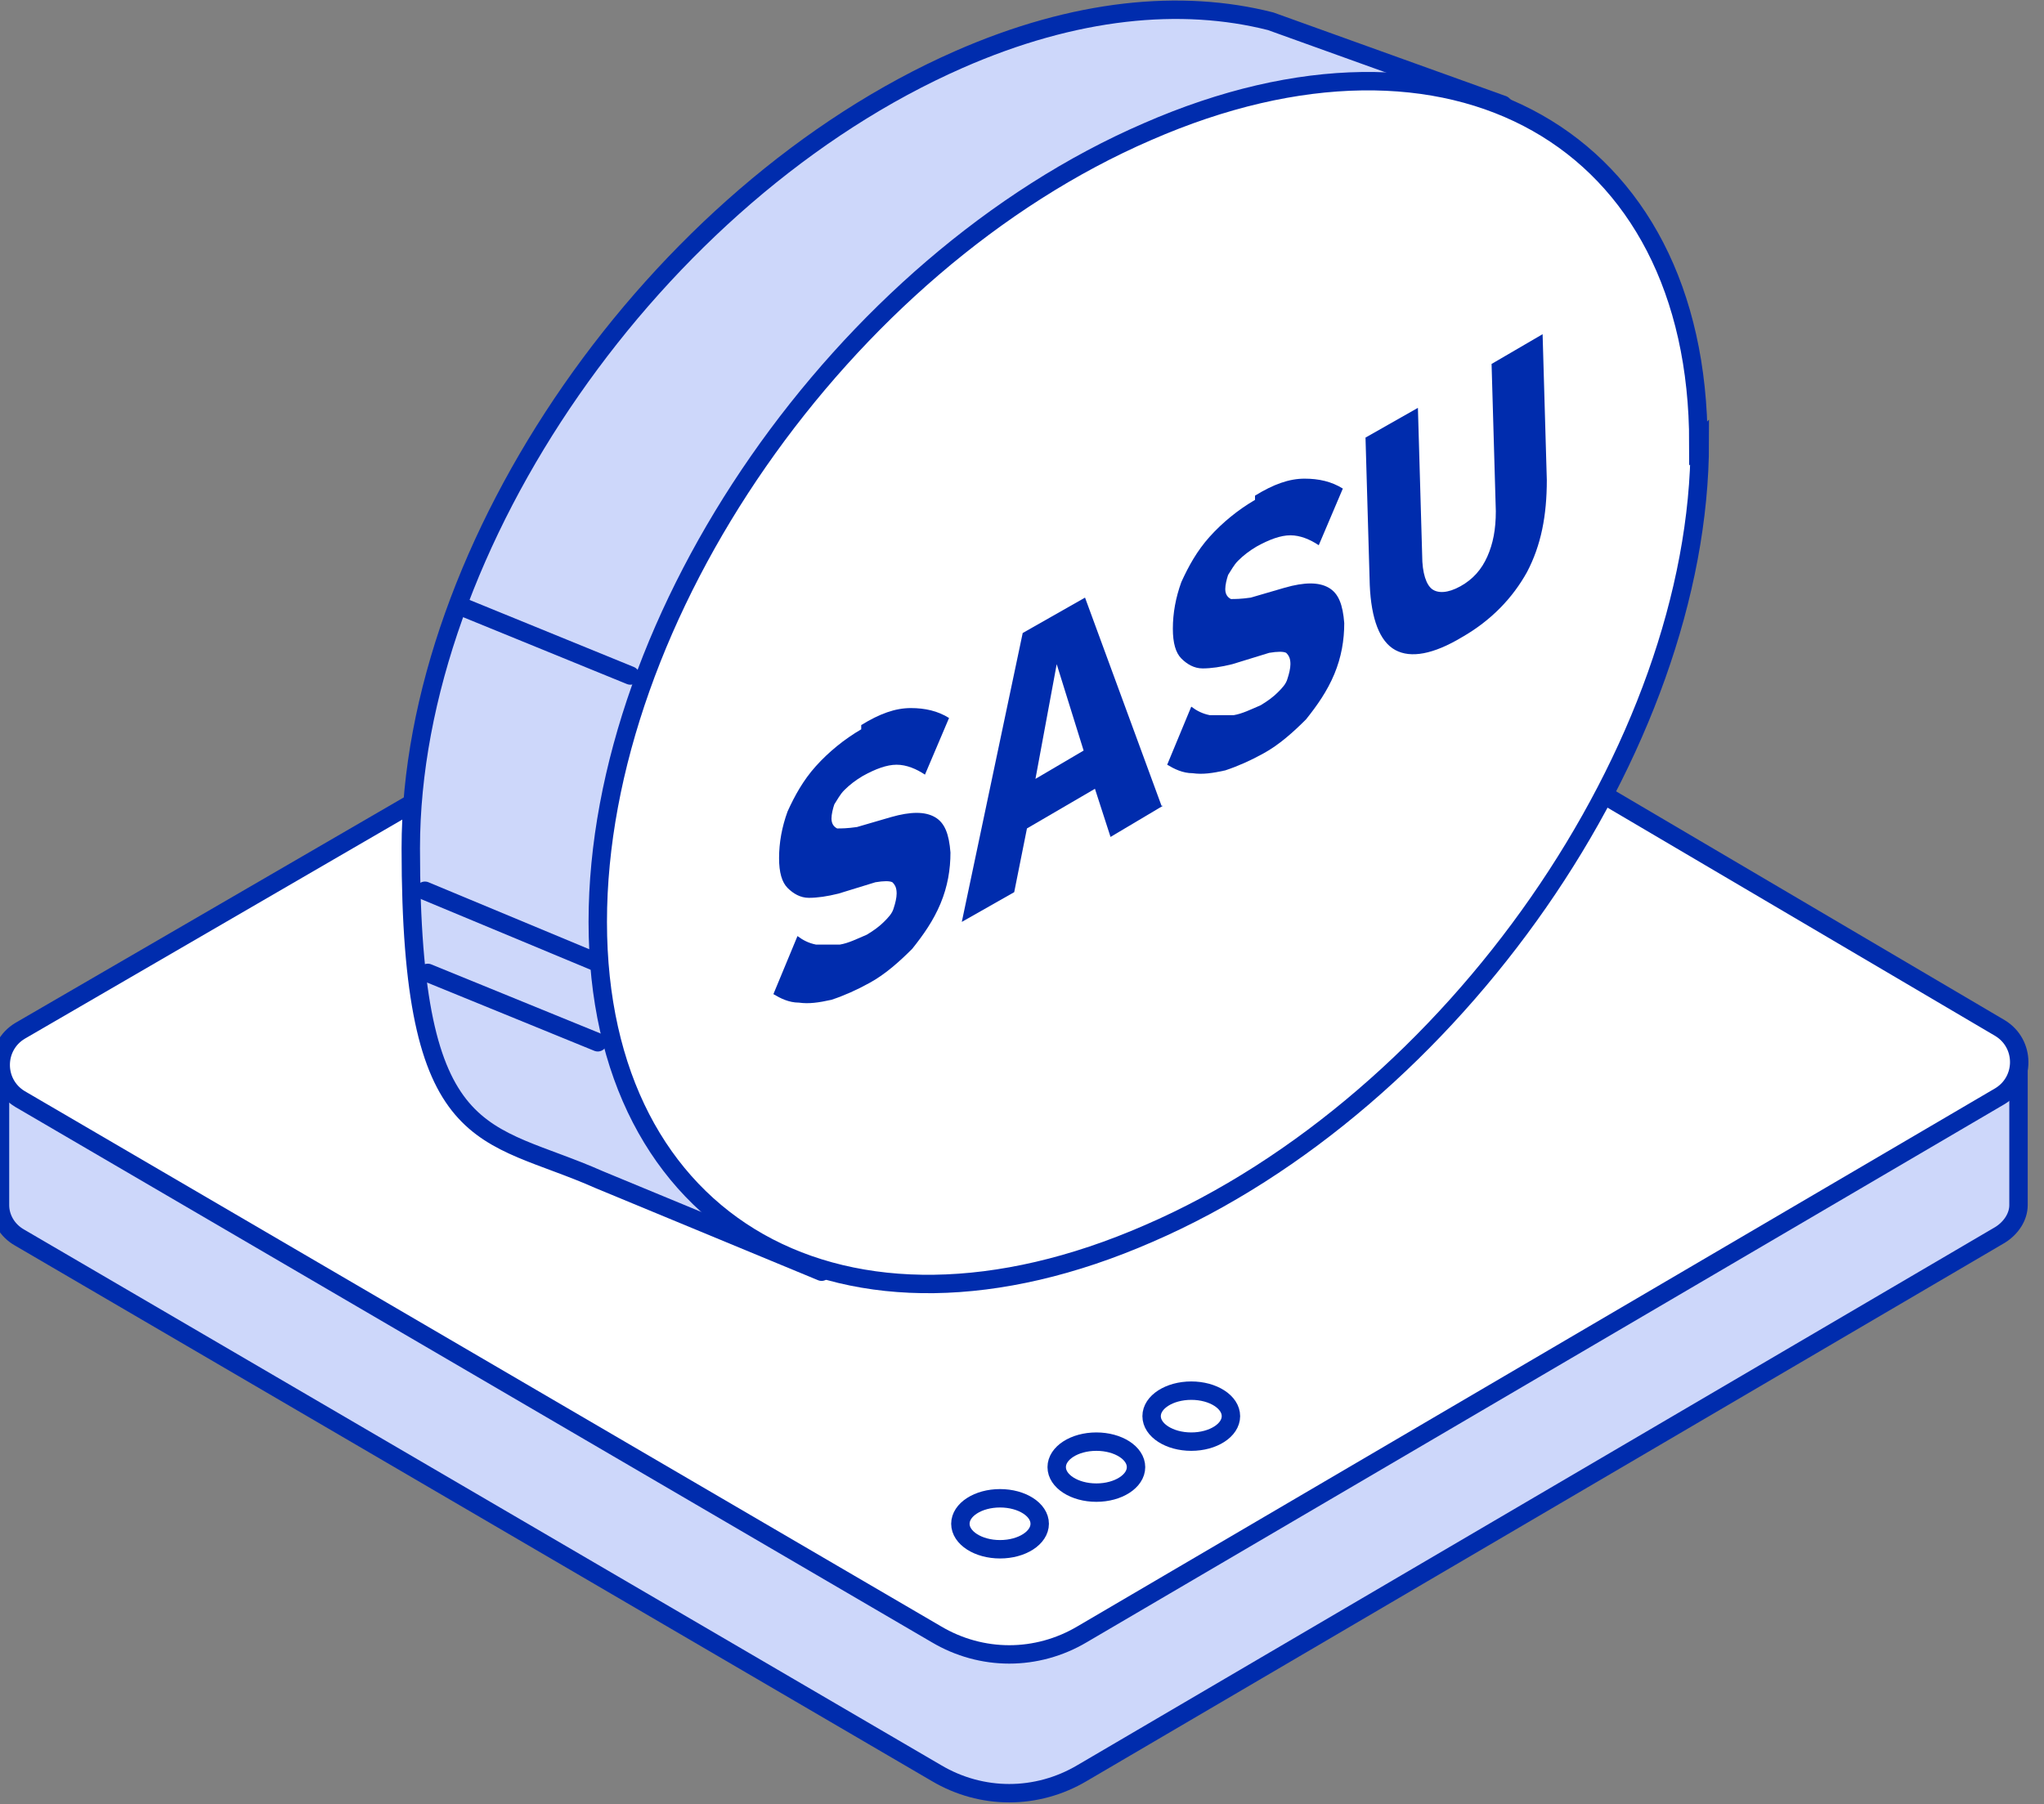 <?xml version="1.0" encoding="UTF-8"?>
<svg id="Calque_1" xmlns="http://www.w3.org/2000/svg" version="1.1" viewBox="0 0 144.3 127.4">
  <rect x="0" y="0" width="144.3" height="127.4" fill="#808080" stroke="none"/>
  <!-- Generator: Adobe Illustrator 29.8.2, SVG Export Plug-In . SVG Version: 2.1.1 Build 3)  -->
  <defs>
    <style>
      .st0 {
        stroke-linecap: round;
        stroke-linejoin: round;
      }

      .st0, .st1, .st2 {
        stroke: #002cad;
        stroke-width: 1.3px;
      }

      .st0, .st2 {
        fill: #cdd7fa;
      }

      .st3 {
        fill: #002cad;
      }

      .st1 {
        fill: #fff;
      }

      .st1, .st2 {
        stroke-miterlimit: 10;
      }
    </style>
  </defs>
  <g>
    <g>
      <g>
        <path class="st2" d="M142.6,75.1h-13.8l-54.4-32.1c-1.4-.9-3.2-.9-4.7,0L14.3,75.1H0s0,10,0,10c0,.9.5,1.8,1.4,2.3l64.7,37.8c3.2,1.9,7.1,1.9,10.3,0l64.8-38c.8-.5,1.3-1.3,1.3-2.1,0,0,0-10,0-10Z"/>
        <path class="st1" d="M1.4,77.6l64.7,37.8c3.2,1.9,7.1,1.9,10.3,0l64.8-38c1.8-1.1,1.8-3.7,0-4.8l-66.9-39.4c-1.4-.9-3.2-.9-4.7,0L1.4,72.8c-1.8,1.1-1.8,3.7,0,4.8Z"/>
      </g>
      <g>
        <ellipse class="st1" cx="70.6" cy="107.6" rx="2.8" ry="1.8"/>
        <ellipse class="st1" cx="77.4" cy="103.6" rx="2.8" ry="1.8"/>
        <ellipse class="st1" cx="84.1" cy="100" rx="2.8" ry="1.8"/>
      </g>
    </g>
    <g>
      <path class="st0" d="M106.1,7.4l-16.4-5.9c-6.3-1.6-13.8-.9-22,2.7C46.3,13.6,29,38.5,29,59.9s5.2,19.8,13.3,23.4l15.7,6.5,7.9-7.3c.6-.2,1.2-.4,1.8-.7,21.4-9.3,38.7-34.2,38.7-55.6s-.6-7.6-1.7-10.8l1.5-7.9Z"/>
      <path class="st1" d="M120,31.2c0,21.5-17.4,46.6-38.9,55.9-21.5,9.4-38.9-.4-38.9-22S59.5,18.6,81,9.3c21.5-9.4,38.9.4,38.9,22Z"/>
      <line class="st0" x1="30.2" y1="68.7" x2="42.2" y2="73.6"/>
      <line class="st0" x1="30" y1="62.9" x2="42" y2="67.9"/>
      <line class="st0" x1="32.5" y1="42.8" x2="44.5" y2="47.7"/>
    </g>
  </g>
  <g>
    <path class="st3" d="M60.8,51.2c1.3-.8,2.4-1.2,3.5-1.2,1,0,1.9.2,2.7.7l-1.7,4c-.6-.4-1.3-.7-2-.7-.7,0-1.5.3-2.4.8-.5.3-.9.6-1.3,1-.3.3-.5.7-.7,1-.1.3-.2.7-.2,1,0,.4.2.6.4.7.3,0,.7,0,1.4-.1l2.4-.7c1.4-.4,2.4-.4,3.1,0,.7.4,1,1.2,1.1,2.5,0,1.2-.2,2.4-.7,3.6s-1.2,2.2-2,3.2c-.9.9-1.9,1.8-3,2.4-.9.5-1.8.9-2.7,1.2-.9.2-1.6.3-2.3.2-.7,0-1.3-.3-1.8-.6l1.7-4.1c.4.3.8.5,1.3.6.5,0,1.1,0,1.7,0,.6-.1,1.2-.4,1.9-.7.5-.3.9-.6,1.2-.9.3-.3.6-.6.7-1,.1-.3.2-.7.2-1,0-.4-.1-.6-.3-.8-.2-.1-.6-.1-1.2,0l-2.6.8c-.8.2-1.5.3-2.1.3-.6,0-1.1-.3-1.5-.7-.4-.4-.6-1.1-.6-2.1,0-1.1.2-2.2.6-3.3.5-1.1,1.1-2.2,2-3.2.9-1,2-1.9,3.2-2.6Z"/>
    <path class="st3" d="M82.1,56.9l-3.7,2.2-1.1-3.4-4.8,2.8-.9,4.5-3.7,2.1,4.3-20.4,4.4-2.5,5.4,14.7ZM73.1,55l3.4-2-1.9-6.1-1.5,8.1Z"/>
    <path class="st3" d="M88.6,35c1.3-.8,2.4-1.2,3.5-1.2,1,0,1.9.2,2.7.7l-1.7,4c-.6-.4-1.3-.7-2-.7-.7,0-1.5.3-2.4.8-.5.3-.9.6-1.3,1-.3.3-.5.7-.7,1-.1.3-.2.7-.2,1,0,.4.2.6.4.7.3,0,.7,0,1.4-.1l2.4-.7c1.4-.4,2.4-.4,3.1,0,.7.4,1,1.2,1.1,2.5,0,1.2-.2,2.4-.7,3.6s-1.2,2.2-2,3.2c-.9.9-1.9,1.8-3,2.4-.9.5-1.8.9-2.7,1.2-.9.2-1.6.3-2.3.2-.7,0-1.3-.3-1.8-.6l1.7-4.1c.4.3.8.5,1.3.6.5,0,1.1,0,1.7,0,.6-.1,1.2-.4,1.9-.7.5-.3.9-.6,1.2-.9.3-.3.6-.6.7-1,.1-.3.2-.7.2-1,0-.4-.1-.6-.3-.8-.2-.1-.6-.1-1.2,0l-2.6.8c-.8.2-1.5.3-2.1.3-.6,0-1.1-.3-1.5-.7-.4-.4-.6-1.1-.6-2.1,0-1.1.2-2.2.6-3.3.5-1.1,1.1-2.2,2-3.2.9-1,2-1.9,3.2-2.6Z"/>
    <path class="st3" d="M108.9,23.5l.3,10.4c0,2.5-.4,4.6-1.4,6.5-1,1.8-2.5,3.4-4.6,4.6-2,1.2-3.6,1.5-4.7.9-1.1-.6-1.7-2.2-1.8-4.6l-.3-10.4,3.7-2.1.3,10.4c0,1.3.3,2.1.7,2.4s1.1.3,2-.2c.9-.5,1.5-1.2,1.9-2.1.4-.9.6-1.9.6-3.2l-.3-10.4,3.6-2.1Z"/>
  </g>
</svg>